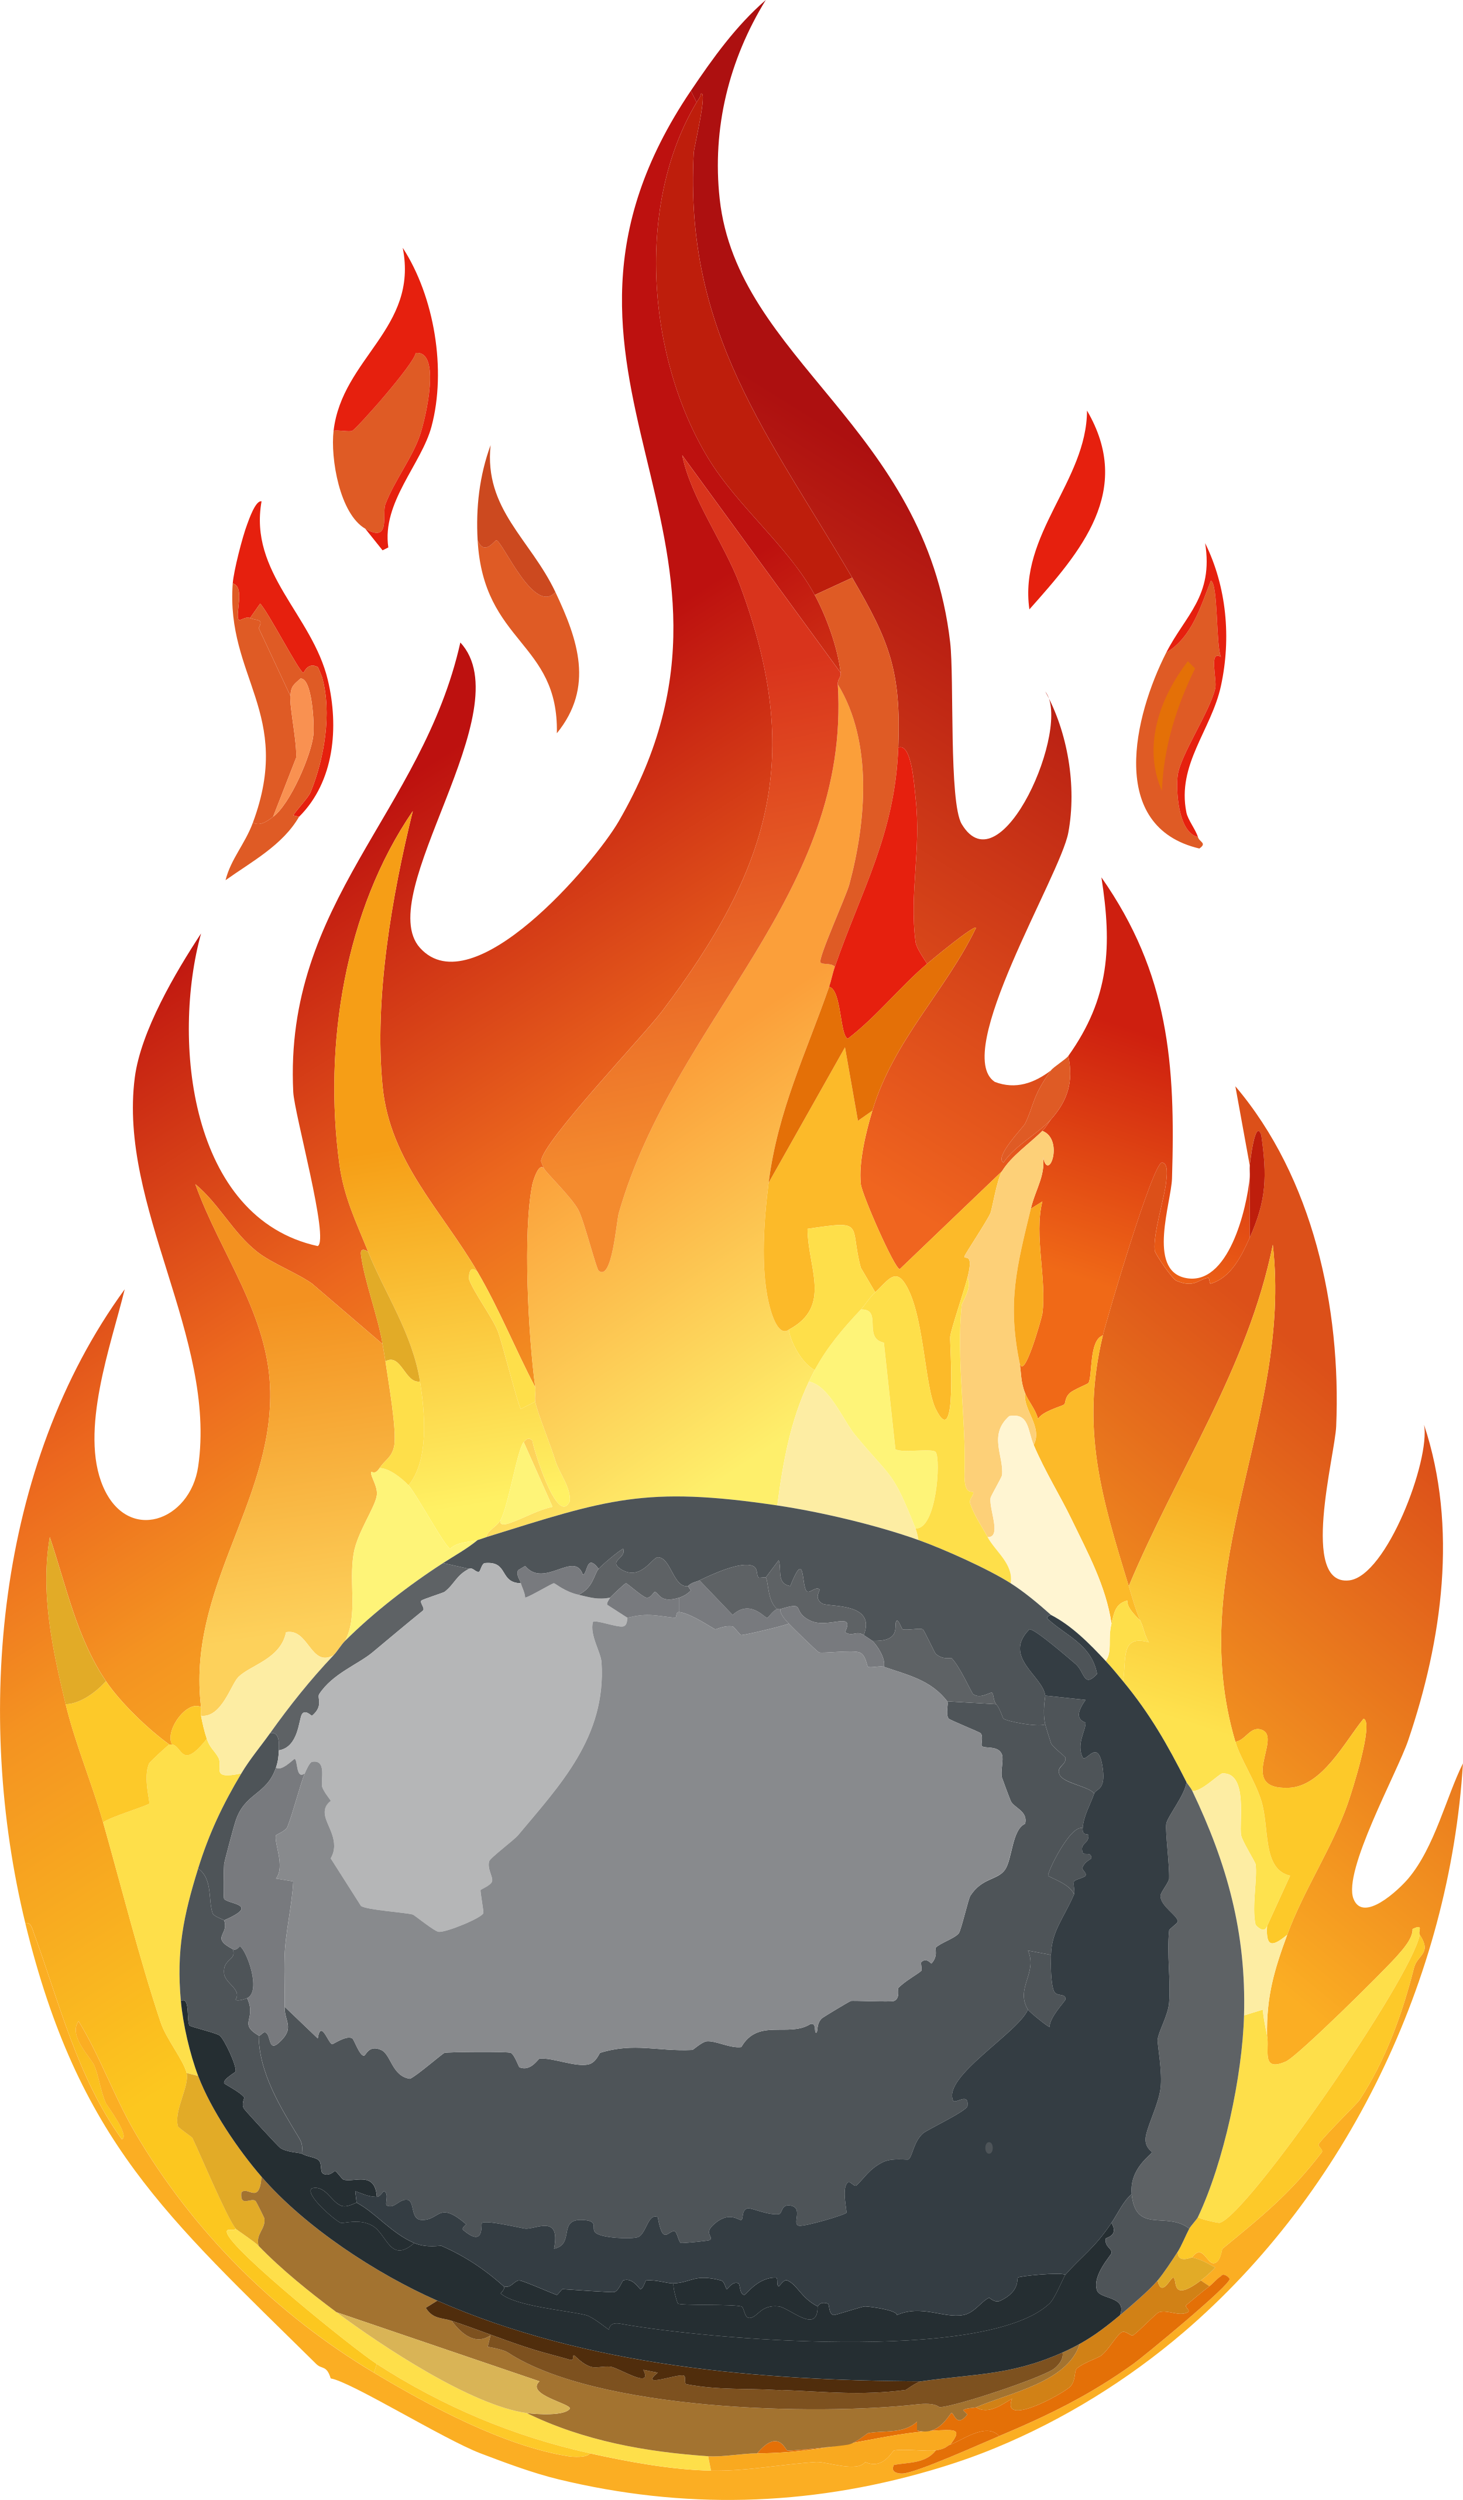 <?xml version="1.0" encoding="UTF-8"?>
<svg id="Layer_1" data-name="Layer 1" xmlns="http://www.w3.org/2000/svg" xmlns:xlink="http://www.w3.org/1999/xlink" viewBox="0 0 802.33 1371">
  <defs>
    <style>
      .cls-1 {
        fill: url(#linear-gradient-8);
      }

      .cls-2 {
        fill: url(#linear-gradient-7);
      }

      .cls-3 {
        fill: url(#linear-gradient-5);
      }

      .cls-4 {
        fill: url(#linear-gradient-6);
      }

      .cls-5 {
        fill: url(#linear-gradient-9);
      }

      .cls-6 {
        fill: url(#linear-gradient-4);
      }

      .cls-7 {
        fill: url(#linear-gradient-3);
      }

      .cls-8 {
        fill: url(#linear-gradient-2);
      }

      .cls-9 {
        fill: #d18116;
      }

      .cls-10 {
        fill: #df5b25;
      }

      .cls-11 {
        fill: #d9b456;
      }

      .cls-12 {
        fill: url(#linear-gradient);
      }

      .cls-13 {
        fill: #b5b6b7;
      }

      .cls-14 {
        fill: #5e6265;
      }

      .cls-15 {
        fill: #e6200e;
      }

      .cls-16 {
        fill: #cc491f;
      }

      .cls-17 {
        fill: #be1e0c;
      }

      .cls-18 {
        fill: #f99151;
      }

      .cls-19 {
        fill: #fdd078;
      }

      .cls-20 {
        fill: #7d511f;
      }

      .cls-21 {
        fill: #fcba29;
      }

      .cls-22 {
        fill: #fedf4a;
      }

      .cls-23 {
        fill: #fef478;
      }

      .cls-24 {
        fill: #787a7e;
      }

      .cls-25 {
        fill: #e47007;
      }

      .cls-26 {
        fill: #4e5458;
      }

      .cls-27 {
        fill: #888a8d;
      }

      .cls-28 {
        fill: #343d43;
      }

      .cls-29 {
        fill: #fdc929;
      }

      .cls-30 {
        fill: #f9a91f;
      }

      .cls-31 {
        fill: #252e32;
      }

      .cls-32 {
        fill: #fdeda3;
      }

      .cls-33 {
        fill: #fff5d2;
      }

      .cls-34 {
        fill: #502d0c;
      }

      .cls-35 {
        fill: #a37330;
      }

      .cls-36 {
        fill: #e2ab27;
      }
    </style>
    <linearGradient id="linear-gradient" x1="138.74" y1="480.58" x2="427.04" y2="930.15" gradientUnits="userSpaceOnUse">
      <stop offset="0" stop-color="#bd110f"/>
      <stop offset=".4" stop-color="#ec681e"/>
      <stop offset=".61" stop-color="#f49321"/>
      <stop offset="1" stop-color="#fcc71f"/>
    </linearGradient>
    <linearGradient id="linear-gradient-2" x1="697.82" y1="726.15" x2="520.22" y2="942.2" gradientUnits="userSpaceOnUse">
      <stop offset="0" stop-color="#dc5019"/>
      <stop offset="1" stop-color="#fbae23"/>
    </linearGradient>
    <linearGradient id="linear-gradient-3" x1="515.69" y1="271.17" x2="334.24" y2="560.24" gradientUnits="userSpaceOnUse">
      <stop offset="0" stop-color="#ad1010"/>
      <stop offset="1" stop-color="#f0651f"/>
    </linearGradient>
    <linearGradient id="linear-gradient-4" x1="647.07" y1="572.77" x2="603.34" y2="704.77" gradientUnits="userSpaceOnUse">
      <stop offset="0" stop-color="#ce1f0f"/>
      <stop offset="1" stop-color="#f06917"/>
    </linearGradient>
    <linearGradient id="linear-gradient-5" x1="354.13" y1="595.9" x2="467.37" y2="763.47" gradientUnits="userSpaceOnUse">
      <stop offset="0" stop-color="#fb9f3a"/>
      <stop offset="1" stop-color="#feef6b"/>
    </linearGradient>
    <linearGradient id="linear-gradient-6" x1="142.21" y1="716.53" x2="168.34" y2="894.76" gradientUnits="userSpaceOnUse">
      <stop offset="0" stop-color="#f39120"/>
      <stop offset="1" stop-color="#fdd15b"/>
    </linearGradient>
    <linearGradient id="linear-gradient-7" x1="232.73" y1="627" x2="264.71" y2="825.11" gradientUnits="userSpaceOnUse">
      <stop offset="0" stop-color="#f69e16"/>
      <stop offset="1" stop-color="#fff164"/>
    </linearGradient>
    <linearGradient id="linear-gradient-8" x1="353.57" y1="377.6" x2="404.24" y2="628.51" gradientUnits="userSpaceOnUse">
      <stop offset="0" stop-color="#d9341c"/>
      <stop offset="1" stop-color="#f48b2e"/>
    </linearGradient>
    <linearGradient id="linear-gradient-9" x1="700.93" y1="830.06" x2="663.33" y2="949.09" gradientUnits="userSpaceOnUse">
      <stop offset="0" stop-color="#f7ae23"/>
      <stop offset="1" stop-color="#fee24e"/>
    </linearGradient>
  </defs>
  <g id="Generative_Object" data-name="Generative Object">
    <path class="cls-12" d="M382.03,56.09c-33.81,56.65-26.96,140.32,6.32,195.14,16.13,26.58,44.34,48.86,58.46,75.05,6.35,11.78,12.57,28.68,14.22,42.66l-86.9-119.3c4.76,23.53,23.02,48.22,31.6,71.1,35.62,95,16.13,156.04-42.66,233.85-10.31,13.64-65.42,71.37-66.36,82.16-.02.21,1.32,3.37,1.58,3.95-3.11-3.47-6.21,8.16-6.32,8.69-5.39,26.22-2.17,83.91,1.58,111.4-11.03-21.03-19.58-42.6-31.6-63.2-19.71-33.78-48.09-60.48-52.14-101.92-4.7-48.05,5.13-104.46,16.59-150.9-37.29,54.37-49.1,128.46-40.29,193.56,2.46,18.2,9.08,31.52,15.8,48.19-1.96-1.43-4.41-2.1-3.95,1.58,1.74,13.97,9.33,33.84,11.85,48.98l-38.71-33.18c-8.64-6.07-22.08-11.11-30.02-17.38-13.51-10.67-20.94-26.39-33.97-37.13,13.6,38.07,40.41,71.7,41.08,113.77.98,61.28-45.8,108.33-37.92,173.02-8.04-4.19-20.35,13.72-15.8,20.54-.46-.05-1.13-.08-1.58,0-11.34-8.15-26.67-22.77-34.76-34.76-16.09-23.84-21.78-52.27-30.81-79-5.34,30.72,1.58,61.99,8.69,91.64,5.16,21.53,14.47,43.4,20.54,64.78,10.2,35.96,19.83,74.59,31.6,109.82,2.98,8.9,12.38,20.39,14.22,27.65,1.73,6.84-7.21,20.92-4.74,29.23.24.82,7.68,5.86,7.9,6.32,4.72,9.9,18.3,42.5,23.7,49.77-1.21,1.92-5.56-.9-4.74,2.37,2.4,9.57,69.83,63.94,82.16,71.89l-1.58,4.74c-53.64-32.05-99.39-77.51-131.15-131.94-11.44-19.61-18.95-41.43-30.81-60.83-5.88,8.07,6.65,19.68,8.69,24.49,2.32,5.48,3.44,14.19,6.32,20.54.48,1.06,13.37,18.06,8.69,19.75-24.42-34.04-34.09-74.38-48.19-112.98-.83-2.29-1.69-6.36-4.74-5.53-27.77-114.13-15.91-251,54.51-347.62-7.42,30.45-24.99,77.76-11.85,108.24,13.52,31.36,47.77,18.96,52.14-11.06,10.31-70.75-43.9-142.71-34.76-213.31,3.29-25.4,22.28-57.6,36.34-79-16.06,58.14-6.44,156.08,63.99,171.44,6.46-3.51-12.83-72.4-13.43-84.53-5.19-104.3,70.75-153.18,91.64-246.49,34.17,36.99-48.56,138.16-22.12,167.49,28.87,32.03,95.54-46.2,109.03-69.52,91.26-157.8-65.34-245.14,39.5-400.55l3.16,6.32Z"/>
    <path class="cls-8" d="M649.06,1279.08c-30.43,26.04-65.63,47.85-102.71,63.2-12.03,4.98-23.81,9-36.34,12.64-67.46,19.59-135.17,21.4-203.83,4.74-13.86-3.36-29.27-9.12-42.66-14.22-20.17-7.69-71.31-39.47-82.16-41.08-2.23-7.43-4.81-4.85-7.9-7.9-81.98-80.95-130.44-121.96-159.59-241.75,3.05-.83,3.91,3.25,4.74,5.53,14.1,38.6,23.77,78.94,48.19,112.98,4.68-1.69-8.21-18.69-8.69-19.75-2.88-6.36-4-15.06-6.32-20.54-2.04-4.81-14.57-16.42-8.69-24.49,11.87,19.41,19.37,41.23,30.81,60.83,31.76,54.43,77.5,99.89,131.15,131.94,30.19,18.04,71.19,40.26,106.66,45.82,2.56.4,10.1.91,11.85-1.58,21,4.65,44.85,9.03,66.36,9.48,19.15.4,38.6-3.53,57.67-4.74,5.54-.35,22.4,5.97,26.86,0,9.94,4.49,14.87-6.15,15.8-6.32,5.55-1.02,19.05.68,22.91,0-5.64,7.22-14.69,6.45-22.91,7.9-2.09,3.9,1.75,4.84,4.74,4.74,7.29-.25,43.73-16.67,52.93-20.54,26.82-11.28,49.61-22.38,73.47-39.5,6.47-4.64,53.05-43.09,52.93-46.61-.03-.78-3.38-3.77-4.74-1.58-2.38,1.46-4.37,4.08-6.32,5.53l-4.74-3.16c2.81-2.11,5.5-4.51,7.9-7.11-4.7-2.59-7.27-4.24-12.64-5.53,5.6-7.95,8.02,3.48,11.85,3.16s4.38-7.61,4.74-7.9c21.82-17.95,36.99-30.01,54.51-52.93,1.09-1.43-2.67-3.31-1.58-4.74,4.29-5.67,21.17-22.26,22.12-23.7,14.57-22.22,23.67-47.56,30.02-72.68,1.85-7.34,10.06-7.76,3.16-18.17-1.2-1.81,2.58-6.27-3.95-3.16.22,5.18-5.51,11.43-8.69,15.01-7.45,8.37-54.27,54.8-60.83,57.67-13.83,6.06-8.77-6.69-10.27-14.22-.38-21.67,3.93-35.89,11.06-55.3,9.01-24.53,24.48-47.27,33.18-71.89,2.2-6.24,14.56-44.72,8.69-46.61-10.22,12.44-22.65,37.23-41.08,37.92-28.32,1.06-3.93-26.84-14.22-31.6-6.64-3.07-9.27,5.71-15.01,6.32-28.54-96.41,31.4-176.64,20.54-272.56-13.64,67.53-52.79,124.64-79,187.24-14.95-48.87-26.49-86.41-14.22-137.47,2.31-9.61,27.37-94.56,32.39-94.81,3.75.07,2.6,8.04,2.37,10.27-.97,9.6-7.25,28.27-6.32,37.92.19,2,9.77,15.72,11.85,16.59,9.93,4.18,11.88-.67,17.38-1.58,1.03-.17.59,3.45,1.58,3.16,11.19-3.32,16.93-15.44,21.33-25.28,9.18-20.53,9.52-33.54,6.32-56.09-3.35-9.91-6.2,15.02-6.32,16.59l-7.9-43.45c42.54,50.11,58.05,121.33,55.3,186.45-.68,16-20.14,87.63,7.11,84.53,20.51-2.33,44.59-66.01,41.08-85.32,18.67,56.21,9.96,118.05-8.69,173.02-6,17.69-35.95,71.64-30.02,86.9,5.28,13.58,24.83-4.92,30.02-11.06,14.51-17.15,20.92-45.01,30.02-63.2-7.24,117.81-63.47,235.22-153.27,312.07Z"/>
    <path class="cls-7" d="M576.38,587c-10.46,14.49-9.12,18.77-14.22,29.23-.91,1.86-17.13,18.5-11.85,21.33,6.37-9.53,18.84-15.63,26.07-23.7-1.35,1.97-3.1,4.68-4.74,6.32-6.95,6.98-16.94,13.66-22.12,22.12l-56.09,53.72c-2.93-.29-20.73-41-21.33-46.61-1.3-12.04,2.93-29.01,6.32-40.29,11.63-38.74,40.35-65.87,56.88-100.34-1.01-1.76-24.36,17.62-26.86,19.75-1.85-2.89-5.91-8.71-6.32-11.85-3.55-27.03,3.2-50.5,0-79-.61-5.42-2.01-30.81-9.48-27.65,1.6-42.13-4.82-58.25-25.28-93.23-45.56-77.88-92.25-134.27-86.9-233.06.16-2.87,7.73-34.29,3.95-32.39-.48,2.32-1.46,3.22-2.37,4.74l-3.16-6.32c12.07-17.9,24.62-35.48,41.08-49.77-20.13,32.71-29.53,70.26-25.28,109.03,9.68,88.41,112.82,124.95,126.41,243.33,2.26,19.68-.74,87.7,6.32,99.55,21.47,35.99,60.74-53.91,45.82-72.68,12.29,22.07,17.39,51.93,12.64,77.42-4.4,23.62-64.17,120.94-40.29,136.68,11.49,4.36,21.62.63,30.81-6.32Z"/>
    <path class="cls-6" d="M685.4,645.47v33.18c-4.4,9.84-10.14,21.96-21.33,25.28-.99.29-.55-3.33-1.58-3.16-5.5.91-7.45,5.76-17.38,1.58-2.08-.87-11.66-14.59-11.85-16.59-.93-9.65,5.35-28.32,6.32-37.92.23-2.23,1.38-10.2-2.37-10.27-5.02.25-30.08,85.19-32.39,94.81-7.67,2.47-5.57,22.03-7.9,26.07-.29.51-8.38,3.71-10.27,5.53-2.94,2.83-2.07,5.55-3.16,6.32-1.24.88-12.18,3.78-14.22,7.9-1.27-5.26-5.36-9.76-7.11-14.22-2.62-6.68-1.97-11.43-3.16-17.38,2.04,13.15,12.41-24.32,12.64-26.07,2.53-18.86-4.67-43.12,0-61.62l-6.32,3.95c2.81-11.61,8.81-18.96,6.32-30.81,2.42,19.55,12.71-7.08,0-11.85,1.64-1.64,3.39-4.35,4.74-6.32,9.14-10.2,12.51-20.86,9.48-34.76,22.74-31.91,24.06-60.19,18.17-97.97,36.99,52.82,40.68,102.3,38.71,165.12-.42,13.26-13.58,49.95,7.11,54.51,23.83,5.26,33.98-38.17,35.55-55.3Z"/>
    <path class="cls-10" d="M200.32,289.95c-14.06-8.16-19.15-38.63-17.38-53.72,2.52-.55,8.67.79,10.27,0,2.49-1.24,33.9-36.56,34.76-42.66,14.21-1.55,5.52,35.69,2.37,45.03-4.15,12.3-14.21,25.3-18.96,37.92-2.03,5.4,3.13,21.67-11.06,13.43Z"/>
    <path class="cls-15" d="M200.32,289.95c14.19,8.24,9.03-8.04,11.06-13.43,4.75-12.62,14.82-25.62,18.96-37.92,3.15-9.35,11.84-46.58-2.37-45.03-.87,6.11-32.27,41.43-34.76,42.66-1.6.79-7.75-.55-10.27,0,4.69-39.92,46.65-56.26,37.92-100.34,17.36,26.73,24.06,66.99,15.8,97.97-5.52,20.71-27.37,41.64-23.7,66.36l-3.16,1.58-9.48-11.85Z"/>
    <path class="cls-10" d="M304.6,324.71c12.34,26.14,21.39,52.06.79,77.42,1.03-50.35-40.24-49.15-43.45-105.87,3.73,9.06,9.44-.16,10.27,0,3.58.71,20.73,41.39,32.39,28.44Z"/>
    <path class="cls-15" d="M163.98,447.95l-3.16-.79c2.01-3.22,8.32-9.8,9.48-12.64,7.54-18.37,11.88-43.56,6.32-63.2-.08-.29-2.1-5.39-2.37-5.53-5.65-2.9-7.48,3.21-7.9,3.16-2.22-.28-19.48-33.82-23.7-37.92l-5.53,7.9c-2.63-1.1-5.62,2.04-6.32.79-1.85-3.29,3.73-17.92-3.16-19.75.51-6.92,5.31-25.57,7.9-32.39.86-2.27,4.61-13.44,7.9-12.64-7.03,39.25,27.78,62.21,36.34,97.97,6.15,25.7,3.67,55.71-15.8,75.05Z"/>
    <path class="cls-15" d="M596.13,225.16c25.73,44-3.44,77.37-31.6,109.03-5.89-41.28,31.49-70.37,31.6-109.03Z"/>
    <path class="cls-10" d="M137.11,338.93c3.97,1.66,7.57.18,4.74,5.53l17.38,37.13c-.49,6.31,3.75,25.82,3.16,33.97l-12.64,32.39c-3.02,2.21-7.01,5.41-11.06,3.16,22.21-59.85-14.83-79.66-11.06-131.15,6.89,1.83,1.31,16.46,3.16,19.75.7,1.25,3.7-1.89,6.32-.79Z"/>
    <path class="cls-10" d="M163.98,447.95c-9,15.59-26.08,24.63-40.29,34.76,2.93-11.67,10.6-19.71,15.01-31.6,4.05,2.25,8.04-.95,11.06-3.16,9.34-6.84,21.05-34.02,22.12-45.03.56-5.76-.66-31.29-7.11-30.81-3.78,3.51-5.1,3.92-5.53,9.48l-17.38-37.13c2.83-5.35-.77-3.87-4.74-5.53l5.53-7.9c4.22,4.11,21.48,37.64,23.7,37.92.42.05,2.25-6.06,7.9-3.16.27.14,2.29,5.24,2.37,5.53,5.56,19.65,1.22,44.84-6.32,63.2-1.16,2.84-7.47,9.42-9.48,12.64l3.16.79Z"/>
    <path class="cls-16" d="M304.6,324.71c-11.66,12.95-28.81-27.73-32.39-28.44-.83-.16-6.54,9.06-10.27,0-1.01-17.81.95-35.34,7.11-52.14-3.66,35.15,21.83,51.53,35.55,80.58Z"/>
    <path class="cls-10" d="M576.38,613.86c-7.23,8.07-19.7,14.18-26.07,23.7-5.28-2.84,10.94-19.47,11.85-21.33,5.1-10.46,3.76-14.74,14.22-29.23,1.33-1.85,8.17-6.07,9.48-7.9,3.03,13.9-.34,24.56-9.48,34.76Z"/>
    <path class="cls-17" d="M685.4,678.65v-33.18c.1-2.08-.15-4.25,0-6.32.12-1.57,2.97-26.5,6.32-16.59,3.19,22.55,2.86,35.57-6.32,56.09Z"/>
    <path class="cls-3" d="M457.87,530.12c-1.31,3.79-2.06,7.88-3.16,11.06-12.66,36.45-28.15,67.8-33.18,107.45-2.52,19.84-4.49,46.04,0,65.57,1.06,4.59,4.84,19.35,11.06,15.01,1.16,7.83,7.79,18.89,14.22,22.12-1.01,1.87-2.23,4.37-3.16,6.32-10.26,21.58-14.22,44.16-17.38,67.94-72.75-10.83-93.19-3.31-159.59,17.38.81-4.04,5.76-5.49,7.9-9.48-1.19,4.08,4.23,2.04,5.53,1.58,7.49-2.63,14.91-7.04,22.91-8.69l-15.8-35.55c1.63-1.76,2.71-2.68,4.74-.79.3,3.61,13.83,47.98,20.54,33.18.66-7.57-5.96-15.59-7.9-22.12-2.32-7.8-9.98-26.51-11.06-32.39-.43-2.36.34-5.41,0-7.9-3.75-27.48-6.97-85.17-1.58-111.4.11-.53,3.21-12.16,6.32-8.69,1.08,2.39,15.3,15.88,18.96,22.91,3.16,6.07,9.73,32.05,11.06,33.18,7.37,6.28,9.71-26.92,11.06-31.6,30.69-106.79,127.26-174.22,120.09-289.95,19.34,31.55,15.61,75.27,6.32,109.82-1.68,6.23-17.2,40.51-15.8,42.66.97,1.49,5.71.11,7.9,2.37Z"/>
    <path class="cls-4" d="M209.8,737.11c.49,2.94,1.18,6.67,1.58,9.48,1.43,10.12,6.5,38.43,4.74,46.61-1.34,6.24-4.84,7.22-7.9,11.85s-4.6,1.2-4.74,2.37c-.29,2.39,3.83,7.8,3.16,12.64-.93,6.68-10.59,20.09-12.64,31.6-2.91,16.33,2.53,34.26-4.74,48.19-2.21,2.21-4.16,5.62-6.32,7.9-12.65,6.98-13.6-14.98-26.07-12.64-2.98,14.68-19.2,17.83-26.07,24.49-4.11,3.98-9.21,22.61-20.54,21.33-.27-1.49.19-3.22,0-4.74-7.88-64.69,38.9-111.74,37.92-173.02-.67-42.06-27.48-75.7-41.08-113.77,13.04,10.75,20.47,26.46,33.97,37.13,7.94,6.27,21.38,11.31,30.02,17.38l38.71,33.18Z"/>
    <path class="cls-2" d="M261.94,697.61c-5.04-5.05-4.85,3.66-4.74,3.95,2.66,7.31,12.85,20.97,15.8,28.44,2.32,5.87,11.13,41.03,12.64,42.66l7.9-3.95c1.08,5.88,8.75,24.59,11.06,32.39,1.94,6.53,8.56,14.55,7.9,22.12-6.71,14.8-20.24-29.57-20.54-33.18-2.03-1.89-3.11-.97-4.74.79-3.47,3.74-8.32,34.6-12.64,42.66-2.14,3.99-7.09,5.44-7.9,9.48-1.65.51-2.88,1.08-4.74,1.58-4.97,1.34-10.79.83-15.01,4.74-2.73-.54-18.66-30.18-22.91-34.76,11.46-13.79,8.99-40.02,6.32-56.88-4.19-26.4-19.18-48.14-28.44-71.1-6.72-16.67-13.34-30-15.8-48.19-8.81-65.1,3-139.19,40.29-193.56-11.46,46.44-21.29,102.85-16.59,150.9,4.05,41.44,32.44,68.13,52.14,101.92Z"/>
    <path class="cls-1" d="M461.03,368.95c.33,2.79-1.76,3.36-1.58,6.32,7.17,115.72-89.39,183.15-120.09,289.95-1.35,4.68-3.69,37.88-11.06,31.6-1.33-1.13-7.9-27.12-11.06-33.18-3.66-7.03-17.88-20.52-18.96-22.91-.26-.59-1.6-3.74-1.58-3.95.94-10.79,56.06-68.52,66.36-82.16,58.79-77.82,78.28-138.86,42.66-233.85-8.58-22.88-26.84-47.57-31.6-71.1l86.9,119.3Z"/>
    <path class="cls-17" d="M467.35,316.81l-20.54,9.48c-14.12-26.2-42.33-48.48-58.46-75.05-33.28-54.83-40.13-138.49-6.32-195.14.91-1.52,1.89-2.42,2.37-4.74,3.78-1.9-3.79,29.52-3.95,32.39-5.35,98.79,41.34,155.19,86.9,233.06Z"/>
    <path class="cls-22" d="M113.41,953.58c1.79,5.29,4.24,6.42,6.32,10.27,2.86,5.29-4.93,12.5,12.64,8.69-10.32,17.27-17.75,33-23.7,52.14-8.05,25.9-12,45.14-9.48,72.68,1.18,12.9,4.92,29.01,9.48,41.08l-6.32-1.58c-1.84-7.26-11.24-18.75-14.22-27.65-11.78-35.23-21.4-73.86-31.6-109.82,3.37-2.77,24.45-9.19,25.28-10.27.68-.88-3.52-14.4,0-22.12.31-.69,10.32-10.13,11.06-10.27.45-.08,1.12-.05,1.58,0,5.46.63,4.96,14.68,18.96-3.16Z"/>
    <path class="cls-10" d="M467.35,316.81c20.46,34.97,26.88,51.09,25.28,93.23-1.8,47.38-20.17,77.94-34.76,120.09-2.19-2.26-6.93-.88-7.9-2.37-1.4-2.16,14.12-36.43,15.8-42.66,9.29-34.54,13.02-78.26-6.32-109.82-.18-2.96,1.91-3.53,1.58-6.32-1.65-13.98-7.87-30.89-14.22-42.66l20.54-9.48Z"/>
    <path class="cls-22" d="M129.21,1222.2c.47.63,10.24,6.99,12.64,9.48,12.49,12.95,28.21,25.59,42.66,36.34,25.07,18.65,74.04,51.13,104.29,55.3,31.49,15.39,65.57,21.34,99.55,23.7l1.58,7.9c-21.51-.45-45.37-4.83-66.36-9.48-42.08-9.31-80.85-25.72-116.93-48.98-12.33-7.95-79.76-62.32-82.16-71.89-.82-3.27,3.53-.45,4.74-2.37Z"/>
    <path class="cls-29" d="M92.87,956.74c-.74.14-10.75,9.58-11.06,10.27-3.52,7.72.68,21.25,0,22.12-.83,1.08-21.91,7.5-25.28,10.27-6.07-21.39-15.38-43.26-20.54-64.78,8.27-.24,16.89-6.85,22.12-12.64,8.09,11.99,23.42,26.61,34.76,34.76Z"/>
    <path class="cls-36" d="M108.67,1138.45c6.98,18.46,21.85,40.37,34.76,55.3-1.2,16.01-7.85,4.55-11.06,8.69-.8,8.63,5.66,2.18,7.9,4.74.35.4,4.67,8.95,4.74,9.48.75,5.93-5.03,8.43-3.16,15.01-2.4-2.49-12.17-8.85-12.64-9.48-5.4-7.27-18.98-39.88-23.7-49.77-.22-.46-7.66-5.5-7.9-6.32-2.47-8.32,6.47-22.39,4.74-29.23l6.32,1.58Z"/>
    <path class="cls-36" d="M58.11,921.98c-5.23,5.79-13.85,12.4-22.12,12.64-7.11-29.65-14.03-60.93-8.69-91.64,9.04,26.74,14.72,55.16,30.81,79Z"/>
    <path class="cls-36" d="M201.9,686.55c9.26,22.96,24.25,44.7,28.44,71.1-8.27,1.3-10.34-15.98-18.96-11.06-.4-2.81-1.09-6.54-1.58-9.48-2.52-15.14-10.12-35.01-11.85-48.98-.46-3.68,1.99-3.01,3.95-1.58Z"/>
    <path class="cls-29" d="M323.56,1345.44c-1.75,2.49-9.29,1.98-11.85,1.58-35.46-5.57-76.47-27.79-106.66-45.82l1.58-4.74c36.07,23.26,74.85,39.67,116.93,48.98Z"/>
    <path class="cls-22" d="M261.94,697.61c12.02,20.61,20.58,42.18,31.6,63.2.34,2.49-.43,5.54,0,7.9l-7.9,3.95c-1.51-1.64-10.33-36.8-12.64-42.66-2.95-7.47-13.14-21.13-15.8-28.44-.11-.29-.3-9.01,4.74-3.95Z"/>
    <path class="cls-29" d="M110.25,936.2c.19,1.52-.27,3.25,0,4.74.72,3.91,1.87,8.85,3.16,12.64-14,17.84-13.5,3.79-18.96,3.16-4.55-6.82,7.77-24.73,15.8-20.54Z"/>
    <path class="cls-5" d="M677.5,955.16c2.83,9.55,10.65,21.01,14.22,32.39,4.64,14.77.36,37.58,15.8,41.08l-12.64,27.65c-1.59,4.73-6.25-.48-6.32-.79-2.2-9.6,1.15-25.71,0-33.18-.2-1.26-7.32-12.63-7.9-15.8-1.31-7.16,3.99-34.56-10.27-33.97-1.73.07-12.31,10.88-16.59,9.48-.87-1.82-2.7-3.82-3.16-4.74-10.46-20.65-19.91-37.3-34.76-55.3,2.06-11.38-1.84-25.93,14.22-21.33-2.44-3.57-2.78-8.03-4.74-11.85-2.68-6.1-4.38-12.6-6.32-18.96,26.21-62.6,65.36-119.71,79-187.24,10.86,95.93-49.08,176.16-20.54,272.56Z"/>
    <path class="cls-22" d="M778.63,1061.03c-4.84,24.74-95,154.45-109.82,158.01-.6.14-10.62-1.97-11.85-3.16,14.24-30.1,24.36-77.37,25.28-110.61l10.27-3.16c.46,4.9,1.42,9.43,2.37,14.22,1.5,7.53-3.56,20.28,10.27,14.22,6.56-2.87,53.39-49.31,60.83-57.67,3.19-3.58,8.91-9.83,8.69-15.01,6.53-3.11,2.75,1.35,3.95,3.16Z"/>
    <path class="cls-29" d="M705.95,1061.03c-7.71,6.3-11.82,7.67-11.06-4.74l12.64-27.65c-15.44-3.5-11.17-26.31-15.8-41.08-3.57-11.39-11.4-22.85-14.22-32.39,5.74-.61,8.37-9.39,15.01-6.32,10.29,4.77-14.1,32.66,14.22,31.6,18.43-.69,30.86-25.49,41.08-37.92,5.87,1.89-6.49,40.37-8.69,46.61-8.7,24.63-24.17,47.36-33.18,71.89Z"/>
    <path class="cls-29" d="M653.8,1238c-.51-.12-8.05,3.65-7.9-3.16,2.06-3.16,4.37-8.98,6.32-12.64.76-1.43,4.11-4.98,4.74-6.32,1.23,1.19,11.25,3.3,11.85,3.16,14.82-3.56,104.98-133.27,109.82-158.01,6.9,10.41-1.31,10.83-3.16,18.17-6.35,25.12-15.45,50.47-30.02,72.68-.95,1.44-17.83,18.03-22.12,23.7-1.09,1.44,2.67,3.31,1.58,4.74-17.53,22.92-32.69,34.99-54.51,52.93-.36.29-.81,7.58-4.74,7.9s-6.25-11.11-11.85-3.16Z"/>
    <path class="cls-21" d="M604.82,732.37c-12.26,51.06-.73,88.6,14.22,137.47,1.94,6.36,3.64,12.86,6.32,18.96-.3-.58-7.64-6.68-7.11-11.06-6.59,1.74-7.2,6.5-8.69,12.64-3.04-20.72-13.12-39.02-22.12-57.67-5.86-12.14-14.32-25.68-20.54-40.29,5.1-9.89-6.11-19.52-4.74-28.44,1.75,4.46,5.84,8.96,7.11,14.22,2.04-4.12,12.98-7.02,14.22-7.9,1.09-.77.22-3.49,3.16-6.32,1.89-1.82,9.98-5.02,10.27-5.53,2.33-4.04.23-23.6,7.9-26.07Z"/>
    <path class="cls-25" d="M547.94,1335.96c-6.98-7.89-21.12,2.8-26.86,4.74,6.38-8.28,3.24-8.24-5.53-7.9-31.16,1.2-60.18,12.51-100.34,12.64,11.78-13.99,15.46-1.73,16.59-1.58,2.49.34,29.14-2.45,33.18-3.16s10.44-6.19,11.06-6.32c8.33-1.74,19.18.72,26.86-6.32v4.74c12.19,3.75,17.82-9.39,18.96-9.48,1.41-.11,2.59,8.45,8.69.79l-2.37-2.37c1.99-1.39,6.03-1.11,7.11-1.58,6.6,4.34,14.53-1.67,19.75-4.74-6.2,15.8,26.49-1.79,31.6-6.32,3.49-3.09,2.31-8.9,3.95-10.27,3.94-3.31,11.57-5.6,13.43-7.11,4.23-3.43,7.95-10.7,11.06-12.64,2.14-1.34,5.06,2.32,6.32,1.58,2.68-1.58,12.68-12.18,14.22-12.64,5.06-1.5,11.02,2.63,15.8,0,1.81-.99-2.17-2.83-.79-3.95,4.16-3.38,8.4-7.12,12.64-10.27,1.95-1.45,3.94-4.07,6.32-5.53,1.36-2.19,4.71.8,4.74,1.58.12,3.52-46.46,41.97-52.93,46.61-23.86,17.12-46.66,28.22-73.47,39.5Z"/>
    <path class="cls-32" d="M694.88,1056.29c-.76,12.41,3.35,11.04,11.06,4.74-7.13,19.42-11.45,33.63-11.06,55.3-.95-4.8-1.91-9.32-2.37-14.22l-10.27,3.16c1.26-45.35-9.26-83.09-28.44-123.25,4.28,1.4,14.86-9.41,16.59-9.48,14.26-.58,8.96,26.81,10.27,33.97.58,3.17,7.71,14.54,7.9,15.8,1.15,7.48-2.2,23.58,0,33.18.07.31,4.73,5.52,6.32.79Z"/>
    <path class="cls-9" d="M658.54,1250.64l4.74,3.16c-4.24,3.16-8.48,6.89-12.64,10.27-1.38,1.12,2.6,2.96.79,3.95-4.78,2.63-10.74-1.5-15.8,0-1.55.46-11.54,11.06-14.22,12.64-1.26.74-4.18-2.92-6.32-1.58-3.11,1.94-6.83,9.21-11.06,12.64-1.86,1.51-9.49,3.8-13.43,7.11-1.64,1.37-.46,7.18-3.95,10.27-5.11,4.53-37.81,22.12-31.6,6.32-5.22,3.07-13.15,9.08-19.75,4.74,18.55-8.03,50.2-13.73,56.88-34.76,7.94-4.37,15.2-9.99,22.12-15.8,5.72-4.81,16-13.56,20.54-18.96,2.28,10.02,7.3-2.14,8.69-1.58,2.31.94-1.83,14.19,15.01,1.58Z"/>
    <path class="cls-30" d="M521.08,1340.7c-2.18.74-1.7,2.07-7.9,3.16-3.86.68-17.36-1.02-22.91,0-.93.17-5.86,10.81-15.8,6.32-4.46,5.97-21.32-.35-26.86,0-19.08,1.21-38.52,5.14-57.67,4.74l-1.58-7.9c7.96.55,18.46-1.55,26.86-1.58,40.15-.13,69.18-11.44,100.34-12.64,8.77-.34,11.91-.38,5.53,7.9Z"/>
    <path class="cls-36" d="M653.8,1238c5.38,1.29,7.94,2.94,12.64,5.53-2.41,2.6-5.09,5-7.9,7.11-16.84,12.61-12.7-.64-15.01-1.58-1.39-.56-6.41,11.6-8.69,1.58,3.44-4.09,8.05-11.18,11.06-15.8-.15,6.81,7.39,3.04,7.9,3.16Z"/>
    <path class="cls-25" d="M547.94,1335.96c-9.2,3.87-45.64,20.29-52.93,20.54-3,.1-6.83-.84-4.74-4.74,8.22-1.45,17.27-.68,22.91-7.9,6.2-1.09,5.72-2.42,7.9-3.16,5.74-1.94,19.88-12.63,26.86-4.74Z"/>
    <path class="cls-21" d="M478.41,609.12c-3.39,11.28-7.62,28.26-6.32,40.29.61,5.61,18.41,46.32,21.33,46.61l56.09-53.72c-2.77,4.53-5.34,20.44-6.32,22.91-1.52,3.84-13.9,22.36-14.22,23.7-.59,2.49,5.47-3.15,1.58,11.85-1.98,7.62-9.05,28.29-9.48,32.39-.3,2.84,4.29,64.43-7.9,39.5-6.39-13.05-6.28-53.8-17.38-69.52-5.43-7.69-10,.47-15.8,5.53l-7.9-13.43c-6.44-23.92,3.13-26.2-29.23-21.33.1,21.44,13.68,42.51-10.27,55.3-6.22,4.34-10-10.42-11.06-15.01-4.49-19.53-2.52-45.73,0-65.57l41.87-74.26,7.11,40.29,7.9-5.53Z"/>
    <path class="cls-19" d="M565.32,662.85c-7.81,32.24-12.8,51.23-6.32,83.74,1.19,5.95.54,10.7,3.16,17.38-1.37,8.92,9.84,18.55,4.74,28.44-3.39-7.96-2.43-17.81-13.43-15.8-11.65,10.38-2.81,22.02-3.95,32.39-.14,1.24-6.18,11.38-6.32,12.64-.73,6.38,6.3,21.58-1.58,21.33-3.25-6.08-7.19-11.57-9.48-18.17-1.01-2.91,1.96-4.37,1.58-6.32-.25-1.28-5.23,2.46-4.74-11.06.96-26.55-4.59-62.64-1.58-91.64.18-1.69,6.12-10.12,3.16-15.01,3.89-15-2.17-9.36-1.58-11.85.32-1.34,12.7-19.86,14.22-23.7.98-2.48,3.55-18.38,6.32-22.91,5.19-8.46,15.17-15.14,22.12-22.12,12.71,4.77,2.42,31.4,0,11.85,2.49,11.86-3.51,19.2-6.32,30.81Z"/>
    <path class="cls-15" d="M508.43,528.54c-15.16,12.94-27.59,28.88-43.45,41.08-4.49-1.64-3.33-26.87-10.27-28.44,1.1-3.18,1.85-7.27,3.16-11.06,14.59-42.14,32.96-72.71,34.76-120.09,7.47-3.16,8.87,22.23,9.48,27.65,3.2,28.51-3.55,51.97,0,79,.41,3.14,4.47,8.96,6.32,11.85Z"/>
    <path class="cls-25" d="M478.41,609.12l-7.9,5.53-7.11-40.29-41.87,74.26c5.03-39.65,20.52-70.99,33.18-107.45,6.94,1.57,5.78,26.8,10.27,28.44,15.86-12.21,28.29-28.14,43.45-41.08,2.5-2.13,25.86-21.51,26.86-19.75-16.54,34.46-45.25,61.6-56.88,100.34Z"/>
    <path class="cls-30" d="M559,746.59c-6.48-32.52-1.49-51.5,6.32-83.74l6.32-3.95c-4.67,18.5,2.53,42.77,0,61.62-.23,1.75-10.6,39.22-12.64,26.07Z"/>
    <g>
      <path class="cls-10" d="M656.96,459.02c.88,2.94,5.14,3.22.79,6.32-50.56-11.91-35.81-72.75-18.17-107.45,14.32-8.55,19.03-25.93,24.49-39.5,4.1,2,2.68,35.45,5.53,41.87-6.94-4.08-1.98,12.47-3.16,17.38-3.08,12.85-19.01,36.38-20.54,47.4-1.07,7.72.05,31.48,11.06,33.97Z"/>
      <path class="cls-15" d="M656.96,459.02c-11.01-2.49-12.13-26.25-11.06-33.97,1.53-11.02,17.46-34.56,20.54-47.4,1.18-4.91-3.78-21.46,3.16-17.38-2.85-6.42-1.43-39.87-5.53-41.87-5.46,13.57-10.18,30.96-24.49,39.5,10.43-20.52,26-30.95,21.33-60.04,11.86,24.03,14.33,52.12,8.69,78.21-5.25,24.29-24.31,43.14-18.96,69.52.81,4.01,5.15,9.51,6.32,13.43Z"/>
      <path class="cls-25" d="M651.43,362.63l3.95,3.95c-10.32,21.14-17.28,43.36-18.17,67.15-10.68-24.33-1.4-50.77,14.22-71.1Z"/>
    </g>
    <path class="cls-18" d="M149.75,447.95l12.64-32.39c.59-8.15-3.65-27.66-3.16-33.97.43-5.56,1.75-5.97,5.53-9.48,6.45-.48,7.67,25.05,7.11,30.81-1.08,11.01-12.78,38.19-22.12,45.03Z"/>
    <path class="cls-32" d="M502.11,838.24c.61,1.53,1.27,4.55,1.58,6.32-22.73-8.13-53.48-15.4-77.42-18.96,3.16-23.78,7.12-46.36,17.38-67.94,11.1,2.17,18.89,21.52,25.28,29.23,20.74,25.04,20.2,18.87,33.18,51.35Z"/>
    <path class="cls-23" d="M502.11,838.24c-12.98-32.48-12.44-26.32-33.18-51.35-6.39-7.71-14.18-27.06-25.28-29.23.93-1.95,2.15-4.45,3.16-6.32,6.83-12.68,15.47-22.75,25.28-33.18,12.27-.56.76,15.75,12.64,18.17l6.32,58.46c3.83,2.3,20.43-.81,22.12,1.58,2.85,4.02.5,42.45-11.06,41.87Z"/>
    <path class="cls-22" d="M479.99,708.67c-2.78,2.43-5.32,6.73-7.9,9.48-9.81,10.43-18.45,20.51-25.28,33.18-6.44-3.24-13.06-14.29-14.22-22.12,23.95-12.79,10.37-33.86,10.27-55.3,32.36-4.87,22.79-2.59,29.23,21.33l7.9,13.43Z"/>
    <path class="cls-23" d="M274.58,833.5c4.32-8.06,9.17-38.92,12.64-42.66l15.8,35.55c-8,1.65-15.42,6.06-22.91,8.69-1.3.46-6.72,2.5-5.53-1.58Z"/>
    <path class="cls-23" d="M224.02,814.53c4.25,4.58,20.18,34.23,22.91,34.76,4.22-3.91,10.05-3.4,15.01-4.74-5.79,4.81-12.64,8.56-18.96,12.64-18.62,12.04-38.07,27.03-53.72,42.66,7.27-13.93,1.83-31.86,4.74-48.19,2.05-11.51,11.71-24.93,12.64-31.6.67-4.84-3.45-10.25-3.16-12.64.14-1.17,1.82,2.05,4.74-2.37,5.36.09,12.47,5.89,15.8,9.48Z"/>
    <path class="cls-32" d="M182.94,907.76c-12.76,13.47-23.99,27.55-34.76,42.66-5.27,7.39-11.11,14.27-15.8,22.12-17.57,3.81-9.78-3.4-12.64-8.69-2.08-3.85-4.53-4.98-6.32-10.27-1.29-3.79-2.44-8.73-3.16-12.64,11.33,1.28,16.43-17.35,20.54-21.33,6.87-6.66,23.1-9.81,26.07-24.49,12.47-2.34,13.42,19.62,26.07,12.64Z"/>
    <path class="cls-22" d="M230.34,757.65c2.67,16.86,5.14,43.09-6.32,56.88-3.33-3.59-10.44-9.39-15.8-9.48,3.06-4.63,6.56-5.61,7.9-11.85,1.76-8.19-3.31-36.5-4.74-46.61,8.62-4.92,10.69,12.36,18.96,11.06Z"/>
    <path class="cls-35" d="M239.82,1261.7l-6.32,3.95c3.92,6.28,8.7,5.31,14.22,7.11,5.39,7.3,13.14,13.63,21.33,7.9l-1.58,6.32c2.97.52,8.79,1.67,11.06,3.16,48.62,31.81,168.48,34.73,224.37,28.44,10.71-1.21,11.9,1.66,12.64,1.58,10.45-1.06,52.61-15.19,61.62-20.54,2.68-1.59,6.4-5.77,5.53-9.48,3.16-1.41,6.45-3.07,9.48-4.74-6.68,21.03-38.34,26.74-56.88,34.76-1.08.47-5.12.19-7.11,1.58l2.37,2.37c-6.1,7.66-7.28-.9-8.69-.79-1.14.09-6.77,13.23-18.96,9.48v-4.74c-7.68,7.04-18.53,4.58-26.86,6.32-.62.13-6.85,5.58-11.06,6.32s-30.69,3.5-33.18,3.16c-1.13-.15-4.81-12.41-16.59,1.58-8.4.03-18.91,2.13-26.86,1.58-33.98-2.36-68.06-8.31-99.55-23.7,5.57.77,20.93,1.73,23.7-2.37,1.07-2.71-24.7-7.73-16.59-15.01l-111.4-37.92c-14.45-10.75-30.18-23.4-42.66-36.34-1.87-6.58,3.91-9.08,3.16-15.01-.07-.53-4.39-9.08-4.74-9.48-2.24-2.56-8.7,3.89-7.9-4.74,3.21-4.14,9.86,7.32,11.06-8.69,23.88,27.62,63.05,53.28,96.39,67.94Z"/>
    <path class="cls-11" d="M288.8,1323.32c-30.24-4.18-79.22-36.65-104.29-55.3l111.4,37.92c-8.11,7.28,17.66,12.3,16.59,15.01-2.77,4.1-18.13,3.14-23.7,2.37Z"/>
    <path class="cls-22" d="M625.36,888.8c1.96,3.83,2.3,8.28,4.74,11.85-16.07-4.6-12.16,9.95-14.22,21.33-3.04-3.69-6.23-7.57-9.48-11.06,3.78-5.38.99-11.61,3.16-20.54,1.49-6.14,2.1-10.9,8.69-12.64-.53,4.38,6.81,10.48,7.11,11.06Z"/>
    <path class="cls-33" d="M566.9,792.41c6.22,14.62,14.68,28.15,20.54,40.29,9,18.65,19.08,36.95,22.12,57.67-2.17,8.93.62,15.16-3.16,20.54-8.72-9.37-18.5-19.33-30.02-25.28-6.69-5.98-14.61-12.6-22.12-17.38,1.7-10.52-8.43-17.4-12.64-25.28,7.88.25.85-14.95,1.58-21.33.14-1.26,6.18-11.4,6.32-12.64,1.15-10.37-7.7-22.02,3.95-32.39,11.01-2.01,10.04,7.84,13.43,15.8Z"/>
    <path class="cls-22" d="M530.56,700.77c2.96,4.89-2.99,13.32-3.16,15.01-3.01,29.01,2.54,65.09,1.58,91.64-.49,13.52,4.49,9.78,4.74,11.06.38,1.95-2.59,3.41-1.58,6.32,2.29,6.6,6.23,12.09,9.48,18.17,4.21,7.89,14.34,14.76,12.64,25.28-12.31-7.84-36.62-18.72-50.56-23.7-.31-1.77-.97-4.8-1.58-6.32,11.56.58,13.91-37.86,11.06-41.87-1.69-2.39-18.3.72-22.12-1.58l-6.32-58.46c-11.88-2.42-.38-18.73-12.64-18.17,2.58-2.75,5.12-7.05,7.9-9.48,5.8-5.06,10.37-13.22,15.8-5.53,11.1,15.72,11,56.47,17.38,69.52,12.2,24.93,7.6-36.66,7.9-39.5.43-4.11,7.5-24.77,9.48-32.39Z"/>
    <path class="cls-20" d="M505.27,1305.94c29.51-4.22,49.08-3.14,77.42-15.8.87,3.71-2.85,7.89-5.53,9.48-9.01,5.35-51.17,19.49-61.62,20.54-.74.08-1.93-2.79-12.64-1.58-55.89,6.29-175.75,3.37-224.37-28.44-2.27-1.49-8.09-2.64-11.06-3.16l1.58-6.32c-8.2,5.73-15.94-.6-21.33-7.9,13.23,4.32,30.52,11.32,45.03,15.8,6.4,1.97,13.23,3.61,19.75,5.53,2.83.83,1.07-2.74,2.37-2.37.55.15,4.62,5.06,9.48,6.32,2.94.76,8.08-.75,11.06,0,5.35,1.34,22.73,12.36,17.38,1.58l7.9,1.58c-10.67,8.82,10.65.45,14.22,1.58,1.57.5.03,4.44,1.58,4.74,17.02,3.32,33.24,2.2,48.98,3.16,2.85.17,2.81-.01,3.16,0,25.19,1.02,43.06,3.15,67.94,0,.49-.06,5.92-4.34,8.69-4.74Z"/>
    <path class="cls-34" d="M505.27,1305.94c-2.77.4-8.2,4.68-8.69,4.74-24.89,3.15-42.75,1.02-67.94,0-.35-.01-.31.17-3.16,0-15.75-.96-31.97.16-48.98-3.16-1.55-.3,0-4.24-1.58-4.74-3.57-1.13-24.89,7.24-14.22-1.58l-7.9-1.58c5.35,10.78-12.03-.24-17.38-1.58-2.98-.75-8.12.76-11.06,0-4.86-1.26-8.93-6.17-9.48-6.32-1.3-.37.46,3.2-2.37,2.37-6.52-1.92-13.35-3.56-19.75-5.53-14.51-4.48-31.8-11.48-45.03-15.8-5.52-1.81-10.3-.83-14.22-7.11l6.32-3.95c81.66,35.91,176.93,43.85,265.45,44.24Z"/>
    <g>
      <path class="cls-26" d="M426.27,825.6c23.94,3.56,54.69,10.84,77.42,18.96,13.94,4.98,38.25,15.86,50.56,23.7,7.51,4.78,15.43,11.4,22.12,17.38.11.09-3.26.8-1.58,2.37,9.56,8.93,23.97,13.91,26.86,30.02-7.53,8.03-6.7-1.18-11.85-5.53-3.39-2.86-22.66-19.64-25.28-18.96-15.02,15.22,7.42,25.55,8.69,36.34.1.86-1.66,8.55,0,15.8-4.05,1.62-20.69-1.58-22.91-3.16-.36-.26-1.93-5.63-3.95-7.9-1.68-1.89-1.37-5.97-2.37-6.32-1.13-.4-6.26,3.65-10.27.79-.95-.68-7.09-14.91-11.85-19.75-.4-.4-4.49,1.27-8.69-2.37-.57-.5-6.42-13.12-7.11-13.43-1.84-.84-8.22.63-11.06,0-.39-.09-2.22-5.31-3.16-4.74-2.35,1.43,3.65,11.64-13.43,11.06-.21-.2-3.9-2.61-4.74-3.16,7.29-18.33-19.66-15.11-22.91-17.38-5-3.49-.23-7.13-1.58-7.9-2.33-1.34-5.74,3.25-7.11.79-2.53-4.52-.66-22.7-8.69-2.37-7.7-1.53-4.53-8.75-6.32-14.22l-7.11,9.48c-.24-.36-3.49.44-3.95,0-1.38-1.33-.09-4.99-3.16-6.32-6.39-2.77-22.16,4.48-29.23,7.9-1.82.88-4.28,1.03-6.32,3.16-8.08,1.18-9.3-15.96-16.59-15.8-3.06.07-9.57,13.6-20.54,6.32-6.57-4.7,3.55-5.72,1.58-11.06-3.14,1.77-11.4,8.77-13.43,11.06-6.87-9.01-5.97,2.97-8.69,3.16-4.57-13.53-21.22,7.87-31.6-4.74l-3.95,2.37c-1.04,3.19,1.1,5.06,1.58,7.11-12.15-.24-6.46-12.29-19.75-11.06-1.69.16-2.47,4.52-3.16,4.74-1.87.61-3.38-2.69-5.53-1.58l-14.22-3.16c6.32-4.08,13.17-7.83,18.96-12.64,1.86-.5,3.09-1.07,4.74-1.58,66.4-20.7,86.83-28.22,159.59-17.38Z"/>
      <path class="cls-14" d="M257.2,860.36c-7.14,3.68-7.86,8.35-13.43,12.64-.53.41-11.74,3.99-12.64,4.74-1.21,1,2.23,4.36.79,5.53-9.34,7.59-18.43,15.2-27.65,22.91-7.87,6.57-21.98,11.7-29.23,22.91-1.3,2,2.6,6.43-3.95,11.85-.22.18-3.77-3.78-5.53-.79s-1.81,17.98-12.64,19.75c.15-4.04.45-10.26-4.74-9.48,10.77-15.11,22-29.2,34.76-42.66,2.16-2.28,4.11-5.7,6.32-7.9,15.65-15.63,35.1-30.62,53.72-42.66l14.22,3.16Z"/>
      <path class="cls-31" d="M165.56,1181.11c2.81,1.61,6.48,1.77,8.69,3.16,2.86,1.8.81,6.84,3.16,7.9,3.34,1.51,6.01-1.69,6.32-1.58,1.24.43,3.53,4.35,4.74,4.74,5.5,1.8,17.29-5.11,18.17,9.48-5.09-.2-7.21-1.56-11.85-3.16l.79,6.32c-.39-.2-5.25,3.07-8.69,1.58-5.54-2.39-8.3-11.23-15.8-9.48-4.52,2.98,12.63,17.76,15.8,18.96,1.34.51,10.2-2.58,17.38,1.58,8.05,4.66,9.72,21.06,22.91,9.48,6.82,2.92,14.32,1.28,15.01,1.58,11.76,5.16,23.08,12.29,33.97,22.12,1.4,1.27-1.74,3.81-1.58,3.95,7.93,7.06,36.48,9.34,46.61,11.85,4.2,1.04,11.91,7.76,12.64,7.9.4.08-.05-4.32,6.32-3.16,46.53,8.49,200.21,21.91,235.43-11.06,3.08-2.89,7.77-14.75,8.69-15.8,9.31-10.55,15.71-14.22,25.28-28.44,4.26,7.26-3.07,8.02-3.16,8.69-.63,4.73,3.51,5.03,3.16,7.9-.14,1.15-10.88,12.4-7.9,20.54,1.81,4.94,16.53,3,12.64,13.43-6.92,5.81-14.18,11.43-22.12,15.8-3.03,1.67-6.32,3.33-9.48,4.74-28.34,12.66-47.92,11.58-77.42,15.8-88.52-.4-183.8-8.34-265.45-44.24-33.34-14.66-72.5-40.32-96.39-67.94-12.91-14.93-27.78-36.84-34.76-55.3-4.56-12.07-8.3-28.18-9.48-41.08,5.26-2.81,2.94,10.66,4.74,13.43.48.73,14.97,4.17,16.59,5.53,2.59,2.17,9.38,16.63,8.69,19.75-.1.44-6.81,4.02-6.32,6.32.14.66,8.81,4.77,11.06,7.9.18.26-1.85,3.85,0,6.32,1.2,1.61,18.52,20.5,19.75,21.33,3.62,2.44,10.94,2.64,11.85,3.16Z"/>
      <path class="cls-26" d="M122.89,1053.13c3.02,7.89-7.77,9.21,4.74,15.8,2.47,6.28-5.62,4.99-4.74,13.43.56,5.38,9.84,8.64,6.32,14.22.71,1.23,5.46-.38,6.32-.79,5.5,11.89-5.2,13.67,6.32,20.54.19,20.73,12.31,39.87,22.12,56.09,2.03,3.35,1.81,4.96,1.58,8.69-.91-.52-8.23-.72-11.85-3.16-1.23-.83-18.55-19.72-19.75-21.33-1.85-2.47.18-6.06,0-6.32-2.25-3.13-10.92-7.24-11.06-7.9-.49-2.3,6.22-5.88,6.32-6.32.69-3.12-6.1-17.58-8.69-19.75-1.62-1.36-16.11-4.8-16.59-5.53-1.8-2.77.52-16.24-4.74-13.43-2.52-27.54,1.43-46.79,9.48-72.68,8.08,5.76,5.4,17.04,7.9,24.49.64,1.92,6.15,3.5,6.32,3.95Z"/>
      <path class="cls-26" d="M152.91,959.9c-.13,3.59-.44,6.1-1.58,9.48-5.08,15.11-17.03,13.61-22.12,29.23-1.33,4.1-6.17,22.4-6.32,23.7-.18,1.57-.46,18.13,0,18.96,1.72,3.07,20.61,2.9,0,11.85-.17-.45-5.68-2.03-6.32-3.95-2.5-7.45.18-18.73-7.9-24.49,5.95-19.14,13.38-34.88,23.7-52.14,4.69-7.85,10.53-14.73,15.8-22.12,5.19-.78,4.89,5.44,4.74,9.48Z"/>
      <path class="cls-14" d="M653.8,982.02c19.18,40.16,29.7,77.89,28.44,123.25-.92,33.24-11.04,80.5-25.28,110.61-.64,1.34-3.98,4.89-4.74,6.32-12.35-9.77-29.45,3.31-31.6-18.96-1.36-14.1,10.89-21.46,11.06-22.91.06-.5-4.69-2.87-3.16-9.48,1.64-7.11,6.67-16.79,7.9-25.28,1.25-8.69-1.79-24.82-1.58-26.86.51-4.87,5.8-13.35,6.32-20.54.92-12.73-1.33-26.12,0-39.5.08-.81,4.64-3.91,4.74-4.74.38-3.14-9.58-8.49-9.48-14.22.03-1.95,4.67-7.41,4.74-9.48.26-7.43-2.2-25.85-1.58-30.02.58-3.9,10.54-16.13,11.06-22.91.46.92,2.29,2.92,3.16,4.74Z"/>
      <path class="cls-26" d="M652.22,1222.2c-1.95,3.66-4.26,9.48-6.32,12.64-3.01,4.62-7.62,11.71-11.06,15.8-4.54,5.4-14.82,14.15-20.54,18.96,3.89-10.43-10.83-8.49-12.64-13.43-2.98-8.14,7.76-19.39,7.9-20.54.35-2.87-3.79-3.17-3.16-7.9.09-.67,7.42-1.43,3.16-8.69,3.55-5.28,6.24-11.53,11.06-15.8,2.15,22.27,19.25,9.19,31.6,18.96Z"/>
      <path class="cls-26" d="M546.36,934.62c2.02,2.27,3.59,7.65,3.95,7.9,2.22,1.58,18.87,4.78,22.91,3.16.23,1.02,2.62,8.64,3.16,10.27.62,1.88,7.81,7.35,7.9,7.9.72,4.38-5.42,4.71-3.16,9.48s16.09,6.33,18.96,10.27c-2.31,6.5-5.78,12.03-6.32,18.96-6.81-2.09-19.57,24.51-18.96,26.07.34.87,12.12,4.47,14.22,10.27-5.88,13.54-12.24,19.98-12.64,33.18l-12.64-2.37c5.49,12.28-7.15,20.58,0,32.39-5.49,12.76-46.77,36.66-41.08,49.77,1.07,2.47,8.83-5,7.9,3.16-.77,2.93-22.28,12.96-24.49,15.01-5.24,4.86-5.66,12.88-7.9,14.22-.61.37-9.13-1.07-14.22,1.58-7.54,3.93-9.54,8.24-14.22,12.64-1.26,1.18-3.33-2.66-4.74-1.58-3.71,2.84-.35,15.89-.79,16.59-.73,1.18-22.96,7.74-26.07,7.11-4.07-.82,2.8-9.91-4.74-11.06-5.21-.8-4.17,4.51-6.32,4.74-6.38.68-15.59-3.97-17.38-3.16-3.21,1.45-1.83,5.73-3.16,6.32-1.25.56-6.86-5.68-15.8,3.16-4.59,4.53,1,6.34-1.58,7.9-.68.41-15.06,1.85-15.8,1.58-1.01-.37-2.11-5.86-3.16-6.32-3.36-1.46-6.58,8.86-9.48-7.9-5.5-2.35-6.24,9.61-11.06,11.06-3.73,1.12-19.3.52-22.91-2.37-3.08-2.46,2.34-6.6-7.11-7.11-14.15-.77-4.01,13.32-15.8,15.8,3.88-19.29-10.16-10.48-15.8-11.06-2.3-.24-20.82-4.72-23.7-3.16-.78.42,1.74,14.13-10.27,3.95-1.25-1.06,1.71-3.04,1.58-3.16-15.44-13.36-14.36-1.9-24.49-2.37-6.4-.29-3.45-10.61-7.9-11.06s-6.82,5.11-11.06,3.16c-1.44-.66,1.53-6.37-1.58-7.9-.36-.18-2.25,3.23-3.95,3.16-.88-14.59-12.67-7.68-18.17-9.48-1.21-.39-3.5-4.31-4.74-4.74-.31-.11-2.98,3.09-6.32,1.58-2.35-1.06-.3-6.1-3.16-7.9-2.21-1.39-5.88-1.55-8.69-3.16.23-3.73.45-5.34-1.58-8.69-9.81-16.22-21.93-35.36-22.12-56.09.97.58,2.29-2.53,3.95-1.58,2.77,1.59,1.31,10.75,7.11,5.53,9.11-8.2,2.97-11.51,3.16-19.75l18.17,17.38c1.7-10.9,5.76,2.84,7.9,3.16.57.08,7.9-5.14,11.06-3.16.96.6,3.91,9.47,6.32,9.48,1.15,0,2.57-6.25,9.48-3.16,5.46,2.44,5.84,14.39,15.8,15.8,3.6-1.48,17.82-13.89,18.96-14.22,1.75-.5,34.72-.81,36.34,0,2.05,1.02,4.32,7.72,4.74,7.9,6.19,2.59,10.2-4.67,11.06-4.74,7.22-.61,19.72,4.83,26.86,3.16,4.15-.97,5.89-6.19,6.32-6.32,19.05-5.86,31.2-.65,50.56-1.58.46-.02,5.33-4.48,7.9-4.74,4.84-.49,13.05,3.99,18.96,3.16,9.2-16.06,26.02-5.09,37.92-12.64,3.59-.94,1.82,4.99,3.16,4.74,1.15-.22-.15-4.85,3.16-7.9.68-.62,14.92-9.22,15.8-9.48,1.14-.33,21.95.7,23.7,0,3.5-1.39,1.98-6.69,2.37-7.11,3.46-3.71,11.03-7.85,12.64-9.48.55-.56-.55-4.19,0-4.74,2.82-2.79,5.34,1,5.53.79,3.85-4.17,1.8-8.06,2.37-8.69,2.26-2.48,10.47-5.11,12.64-7.9,1.28-1.65,5.21-18.8,6.32-20.54,6.41-10,14.87-8.5,18.96-14.22s3.81-22.03,11.06-25.28c1.82-7.06-6.33-8.77-7.9-12.64-1.22-3-3.98-10.48-4.74-12.64-.98-2.76.99-9.98,0-12.64-1.98-5.3-9.29-3.1-11.06-4.74-.7-.65,1.06-5.56-.79-7.11-.78-.66-16.78-7.16-17.38-7.9-1.96-2.4.09-8.32-.79-9.48l26.86,1.58Z"/>
      <path class="cls-13" d="M285.64,868.26c.39,1.68,2.28,5.19,2.37,7.9,2.77-.62,14.93-8.02,15.8-7.9.8.11,5.78,4.58,13.43,6.32,6.63,1.51,10.47,2.86,17.38,1.58-.6,1.03-2.1,2.93-1.58,3.95l11.06,7.11c-.26.07.19,4.19-2.37,4.74-3.33.72-15.7-4.06-16.59-2.37-1.86,7.1,4.37,16.41,4.74,22.12,2.63,40.84-22.83,67.22-45.82,94.81-2.11,2.53-15.32,12.43-15.8,14.22-1.17,4.37,2.3,8.67,1.58,11.06s-6.2,4.36-6.32,4.74c-.22.7,1.81,12.05,1.58,12.64-1.04,2.71-20.29,10.62-24.49,10.27-2.35-.19-13.38-9.24-14.22-9.48-4.11-1.18-25.25-2.45-28.44-4.74l-16.59-26.07c5.33-9.27-2.19-17.63-3.16-23.7s3.24-7.48,3.16-7.9c-.09-.45-4.2-5.3-4.74-7.9-.74-3.53,2.67-14.96-5.53-13.43-1.29.24-3.32,4.83-3.95,6.32-4.93,3.67-3.76-7.32-5.53-7.9-.54-.18-7.19,7.13-10.27,4.74,1.14-3.38,1.45-5.89,1.58-9.48,10.83-1.78,10.85-16.7,12.64-19.75s5.32.97,5.53.79c6.55-5.42,2.65-9.85,3.95-11.85,7.25-11.21,21.36-16.34,29.23-22.91,9.22-7.71,18.32-15.32,27.65-22.91,1.44-1.17-2-4.53-.79-5.53.9-.75,12.11-4.33,12.64-4.74,5.57-4.29,6.29-8.96,13.43-12.64,2.15-1.11,3.66,2.19,5.53,1.58.69-.22,1.47-4.58,3.16-4.74,13.29-1.23,7.6,10.82,19.75,11.06Z"/>
      <path class="cls-14" d="M546.36,934.62l-26.86-1.58c-8.91-11.7-21.53-14.38-34.76-18.96,1.12-4.4-3.59-11.65-6.32-14.22,17.08.58,11.08-9.63,13.43-11.06.94-.57,2.77,4.65,3.16,4.74,2.84.63,9.22-.84,11.06,0,.69.32,6.54,12.93,7.11,13.43,4.2,3.64,8.29,1.97,8.69,2.37,4.76,4.84,10.9,19.07,11.85,19.75,4.01,2.86,9.14-1.19,10.27-.79,1,.35.69,4.43,2.37,6.32Z"/>
      <path class="cls-26" d="M600.08,983.6c-2.87-3.94-16.77-5.64-18.96-10.27s3.88-5.1,3.16-9.48c-.09-.55-7.28-6.02-7.9-7.9-.54-1.63-2.93-9.25-3.16-10.27-1.66-7.26.1-14.94,0-15.8l22.12,2.37c-8.22,11.35-.01,11.84,0,12.64.06,4.43-5.17,11.36-1.58,18.96,2.06,3.03,8.68-11.9,11.06,6.32,1.55,11.83-3.76,10.68-4.74,13.43Z"/>
      <path class="cls-14" d="M377.29,869.84l1.58,2.37c-1.5,1.73-4.21,3.29-6.32,3.95-10.89,3.4-11.01-2.72-13.43-3.16-.57-.1-2.26,3.71-4.74,3.16-2.18-.49-10.38-7.86-11.06-7.9-.59-.04-8.39,7.39-8.69,7.9-6.92,1.28-10.75-.07-17.38-1.58,8.29-3.93,8.46-11.29,11.06-14.22,2.03-2.29,10.29-9.29,13.43-11.06,1.97,5.34-8.15,6.36-1.58,11.06,10.98,7.28,17.48-6.25,20.54-6.32,7.29-.16,8.52,16.98,16.59,15.8Z"/>
      <path class="cls-14" d="M473.67,896.7c-4.15-2.69-5.88,1.11-10.27-1.58,5.76-11.98-9.1-1.66-18.96-6.32-11-5.19-1.4-10.99-16.59-6.32-.48.15-1.09-.13-1.58,0-5.5-4.41-4.72-15-6.32-17.38l7.11-9.48c1.79,5.48-1.37,12.69,6.32,14.22,8.03-20.33,6.16-2.15,8.69,2.37,1.37,2.46,4.78-2.13,7.11-.79,1.35.77-3.42,4.41,1.58,7.9,3.26,2.27,30.2-.95,22.91,17.38Z"/>
      <path class="cls-24" d="M383.61,866.68l18.17,18.96c9.71-8.83,17.44,1.71,18.96,1.58.78-.06,3.08-4.09,5.53-4.74.49-.13,1.1.15,1.58,0,.03,2.95,2.93,5.97,4.74,7.9-3.58,1.55-24.73,6.39-26.07,6.32-.76-.04-3.85-4.6-4.74-4.74-4.55-.73-9.01,1.69-9.48,1.58-1.07-.24-13.17-8.71-19.75-9.48v-7.9c2.11-.66,4.82-2.22,6.32-3.95l-1.58-2.37c2.04-2.13,4.5-2.28,6.32-3.16Z"/>
      <path class="cls-14" d="M419.95,865.1c1.6,2.38.82,12.97,6.32,17.38-2.45.65-4.75,4.68-5.53,4.74-1.52.13-9.25-10.41-18.96-1.58l-18.17-18.96c7.07-3.42,22.84-10.67,29.23-7.9,3.07,1.33,1.78,4.99,3.16,6.32.46.44,3.71-.36,3.95,0Z"/>
      <path class="cls-24" d="M473.67,896.7c.84.55,4.53,2.96,4.74,3.16,2.73,2.57,7.44,9.82,6.32,14.22-2-.69-7.27.75-8.69,0-.71-.37-1.07-6.59-4.74-7.9-3.9-1.4-20.24.69-22.12,0-1.08-.39-14.71-13.8-16.59-15.8s-4.71-4.95-4.74-7.9c15.19-4.67,5.59,1.13,16.59,6.32,9.87,4.66,24.72-5.66,18.96,6.32,4.39,2.69,6.12-1.11,10.27,1.58Z"/>
      <path class="cls-24" d="M328.3,860.36c-2.6,2.93-2.77,10.29-11.06,14.22-7.66-1.74-12.63-6.22-13.43-6.32-.88-.12-13.03,7.28-15.8,7.9-.09-2.71-1.98-6.22-2.37-7.9-.48-2.05-2.62-3.92-1.58-7.11l3.95-2.37c10.38,12.61,27.04-8.79,31.6,4.74,2.72-.19,1.82-12.17,8.69-3.16Z"/>
      <path class="cls-31" d="M584.28,1247.48c-.92,1.05-5.61,12.91-8.69,15.8-35.22,32.97-188.91,19.55-235.43,11.06-6.37-1.16-5.92,3.24-6.32,3.16-.73-.15-8.44-6.86-12.64-7.9-10.13-2.51-38.68-4.79-46.61-11.85-.16-.14,2.98-2.68,1.58-3.95,4.33,1.51,5.67-3.3,8.69-3.16,2.25.1,19.44,7.82,20.54,7.9.53.04,2.62-3.19,3.16-3.16,4.5.25,27.08,2,28.44,1.58,2.27-.69,4.37-6.19,4.74-6.32,5.31-1.92,8.87,4.83,9.48,4.74,1.75-.26,2.56-4.68,3.16-4.74,5.85-.55,11.37,1.74,15.01,1.58-.57,1.98,1.96,10.67,2.37,11.06,1.27,1.19,29.41.24,34.76,1.58,1.76.44,1.53,6.7,4.74,6.32,4.56-.53,5.85-7.39,15.8-6.32,5.83.63,21.53,15.84,21.33,0,.25.13.97-2.95,5.53-1.58,1.21.36.17,5.37,3.16,6.32.86.27,15.59-4.79,17.38-4.74,2.58.07,17.57,2.04,17.38,4.74,13.67-5.92,25.45,1.9,36.34,0,6.18-1.08,9.79-7.38,14.22-9.48.29-.14,3.07,3.14,6.32,1.58,10.86-5.22,8.82-12.08,9.48-12.64.99-.85,22.87-3.04,26.07-1.58Z"/>
      <path class="cls-31" d="M195.58,1207.98c10.23,5.34,19.04,16.74,31.6,22.12-13.19,11.58-14.87-4.82-22.91-9.48-7.18-4.16-16.04-1.07-17.38-1.58-3.17-1.2-20.32-15.98-15.8-18.96,7.5-1.75,10.26,7.09,15.8,9.48,3.44,1.49,8.3-1.78,8.69-1.58Z"/>
      <path class="cls-24" d="M167.14,972.54c-2.41,5.65-6.2,20.82-9.48,29.23-.94,2.42-6.2,4.36-6.32,4.74-1.26,3.94,5.26,17.11,0,23.7l9.48,1.58c-.67,13.32-4.32,27.96-4.74,41.08-.32,9.87.22,18.35,0,27.65-.19,8.25,5.95,11.56-3.16,19.75-5.8,5.22-4.34-3.94-7.11-5.53-1.66-.95-2.98,2.16-3.95,1.58-11.52-6.87-.82-8.65-6.32-20.54,8-3.82-.29-26.21-3.95-28.44-.18-.11-1.79,2.72-3.95,1.58-12.51-6.59-1.72-7.91-4.74-15.8,20.61-8.95,1.72-8.78,0-11.85-.46-.83-.18-17.39,0-18.96.15-1.31,4.99-19.6,6.32-23.7,5.09-15.63,17.04-14.12,22.12-29.23,3.08,2.39,9.73-4.92,10.27-4.74,1.77.58.6,11.57,5.53,7.9Z"/>
      <path class="cls-26" d="M135.53,1095.79c-.86.41-5.61,2.02-6.32.79,3.52-5.58-5.76-8.84-6.32-14.22-.88-8.44,7.21-7.15,4.74-13.43,2.16,1.14,3.77-1.69,3.95-1.58,3.66,2.23,11.95,24.62,3.95,28.44Z"/>
      <path class="cls-31" d="M448.39,1264.86c.19,15.84-15.5.63-21.33,0-9.95-1.07-11.24,5.79-15.8,6.32-3.21.38-2.98-5.88-4.74-6.32-5.35-1.34-33.49-.39-34.76-1.58-.41-.39-2.94-9.08-2.37-11.06,10.08-.44,11.26-5.45,26.07-1.58,2.01.52,2.39,4.52,3.16,4.74.34.1,3.27-4.71,6.32-3.16,1.16.59.43,5.77,3.16,6.32,1,.2,7.3-9.67,17.38-9.48,1.46.03.09,4.47,1.58,4.74.56.1,2.68-4.06,4.74-3.16,5.73,2.51,7.19,9.3,16.59,14.22Z"/>
      <path class="cls-26" d="M576.38,1072.09c-.16,5.28-.2,15.2,1.58,19.75,1.38,3.52,6.8.94,6.32,4.74-.11.9-8.61,9.57-8.69,15.01-.73.19-11.09-8.23-11.85-9.48-7.15-11.82,5.49-20.11,0-32.39l12.64,2.37Z"/>
      <path class="cls-26" d="M593.76,1002.56c-.36,4.6,3.07,2.69,3.16,3.95.33,4.85-4.98,4.01-3.16,9.48.6,1.8,4.86-.94,4.74,3.16,0,.34-3.52,1.67-4.74,4.74-.76,1.93,2.33,2.8,1.58,4.74-.39,1.02-5.94,2.15-6.32,3.16-.62,1.64.64,5.63,0,7.11-2.1-5.8-13.88-9.4-14.22-10.27-.61-1.57,12.16-28.16,18.96-26.07Z"/>
      <g>
        <path class="cls-28" d="M606.4,910.92c3.25,3.49,6.44,7.37,9.48,11.06,14.85,18.01,24.3,34.66,34.76,55.3-.52,6.78-10.48,19.02-11.06,22.91-.62,4.17,1.84,22.6,1.58,30.02-.07,2.07-4.71,7.53-4.74,9.48-.1,5.73,9.86,11.08,9.48,14.22-.1.83-4.66,3.93-4.74,4.74-1.33,13.38.92,26.77,0,39.5-.52,7.19-5.81,15.67-6.32,20.54-.21,2.04,2.83,18.17,1.58,26.86-1.23,8.49-6.26,18.17-7.9,25.28-1.53,6.61,3.22,8.98,3.16,9.48-.17,1.45-12.42,8.81-11.06,22.91-4.82,4.27-7.51,10.52-11.06,15.8-9.57,14.23-15.97,17.89-25.28,28.44-3.2-1.46-25.08.73-26.07,1.58-.66.56,1.38,7.42-9.48,12.64-3.25,1.56-6.03-1.72-6.32-1.58-4.43,2.1-8.05,8.4-14.22,9.48-10.89,1.9-22.67-5.92-36.34,0,.19-2.7-14.8-4.67-17.38-4.74-1.79-.05-16.52,5.01-17.38,4.74-2.99-.95-1.95-5.96-3.16-6.32-4.56-1.37-5.28,1.71-5.53,1.58-9.4-4.92-10.86-11.71-16.59-14.22-2.06-.9-4.18,3.26-4.74,3.16-1.49-.27-.12-4.71-1.58-4.74-10.08-.19-16.38,9.68-17.38,9.48-2.73-.55-2-5.73-3.16-6.32-3.05-1.55-5.98,3.26-6.32,3.16-.77-.22-1.15-4.22-3.16-4.74-14.81-3.87-15.99,1.14-26.07,1.58-3.64.16-9.16-2.13-15.01-1.58-.6.06-1.41,4.48-3.16,4.74-.61.09-4.17-6.66-9.48-4.74-.37.13-2.47,5.63-4.74,6.32-1.36.42-23.95-1.33-28.44-1.58-.54-.03-2.63,3.2-3.16,3.16-1.1-.08-18.29-7.8-20.54-7.9-3.02-.14-4.36,4.67-8.69,3.16-10.9-9.83-22.21-16.96-33.97-22.12-.69-.3-8.19,1.34-15.01-1.58-12.56-5.38-21.37-16.78-31.6-22.12l-.79-6.32c4.64,1.6,6.76,2.96,11.85,3.16,1.7.07,3.59-3.34,3.95-3.16,3.11,1.53.14,7.24,1.58,7.9,4.24,1.95,6.57-3.61,11.06-3.16s1.5,10.77,7.9,11.06c10.14.47,9.05-10.99,24.49,2.37.13.12-2.83,2.1-1.58,3.16,12.01,10.18,9.49-3.53,10.27-3.95,2.88-1.56,21.4,2.92,23.7,3.16,5.64.58,19.68-8.23,15.8,11.06,11.8-2.49,1.65-16.57,15.8-15.8,9.45.51,4.03,4.65,7.11,7.11,3.61,2.89,19.18,3.49,22.91,2.37,4.82-1.45,5.56-13.41,11.06-11.06,2.9,16.76,6.12,6.44,9.48,7.9,1.05.46,2.15,5.95,3.16,6.32.75.27,15.12-1.17,15.8-1.58,2.58-1.56-3.01-3.37,1.58-7.9,8.94-8.84,14.55-2.6,15.8-3.16,1.33-.59-.05-4.87,3.16-6.32,1.79-.81,11,3.84,17.38,3.16,2.15-.23,1.11-5.54,6.32-4.74,7.54,1.15.67,10.24,4.74,11.06,3.12.63,25.34-5.94,26.07-7.11.44-.71-2.92-13.75.79-16.59,1.41-1.08,3.48,2.76,4.74,1.58,4.69-4.4,6.68-8.71,14.22-12.64,5.09-2.65,13.61-1.21,14.22-1.58,2.24-1.34,2.66-9.36,7.9-14.22,2.21-2.05,23.73-12.08,24.49-15.01.93-8.16-6.83-.69-7.9-3.16-5.69-13.11,35.59-37.01,41.08-49.77.76,1.25,11.12,9.68,11.85,9.48.08-5.44,8.58-14.11,8.69-15.01.48-3.8-4.94-1.22-6.32-4.74-1.78-4.55-1.74-14.47-1.58-19.75.4-13.2,6.76-19.64,12.64-33.18.64-1.48-.62-5.47,0-7.11.38-1.01,5.93-2.14,6.32-3.16.75-1.94-2.34-2.81-1.58-4.74,1.22-3.07,4.73-4.41,4.74-4.74.12-4.1-4.14-1.36-4.74-3.16-1.82-5.47,3.49-4.63,3.16-9.48-.09-1.26-3.52.65-3.16-3.95.54-6.93,4.01-12.46,6.32-18.96.98-2.75,6.29-1.6,4.74-13.43-2.38-18.22-9-3.29-11.06-6.32-3.59-7.6,1.64-14.53,1.58-18.96-.01-.8-8.22-1.29,0-12.64l-22.12-2.37c-1.27-10.79-23.71-21.12-8.69-36.34,2.62-.68,21.89,16.1,25.28,18.96,5.15,4.35,4.32,13.56,11.85,5.53-2.9-16.11-17.3-21.1-26.86-30.02-1.68-1.57,1.69-2.28,1.58-2.37,11.52,5.95,21.3,15.91,30.02,25.28Z"/>
        <path class="cls-26" d="M542.41,1174.79c2.73,0,2.72,6.32,0,6.32s-2.72-6.32,0-6.32Z"/>
      </g>
      <path class="cls-27" d="M372.55,884.06c6.58.77,18.68,9.24,19.75,9.48.47.11,4.93-2.31,9.48-1.58.89.14,3.98,4.7,4.74,4.74,1.34.07,22.5-4.77,26.07-6.32,1.88,2,15.52,15.41,16.59,15.8,1.88.69,18.22-1.4,22.12,0,3.67,1.31,4.03,7.53,4.74,7.9,1.42.75,6.69-.69,8.69,0,13.23,4.58,25.85,7.26,34.76,18.96.88,1.16-1.17,7.08.79,9.48.6.74,16.6,7.24,17.38,7.9,1.85,1.55.09,6.46.79,7.11,1.77,1.64,9.08-.56,11.06,4.74.99,2.66-.98,9.88,0,12.64.76,2.16,3.52,9.65,4.74,12.64,1.57,3.87,9.72,5.58,7.9,12.64-7.25,3.26-7.13,19.79-11.06,25.28s-12.55,4.22-18.96,14.22c-1.11,1.74-5.04,18.89-6.32,20.54-2.17,2.79-10.38,5.42-12.64,7.9-.57.63,1.48,4.52-2.37,8.69-.19.21-2.71-3.58-5.53-.79-.55.55.55,4.18,0,4.74-1.61,1.63-9.18,5.77-12.64,9.48-.39.42,1.13,5.72-2.37,7.11-1.76.7-22.56-.33-23.7,0-.88.26-15.12,8.86-15.8,9.48-3.31,3.05-2.01,7.68-3.16,7.9-1.35.25.43-5.68-3.16-4.74-11.9,7.55-28.73-3.42-37.92,12.64-5.92.83-14.12-3.65-18.96-3.16-2.57.26-7.44,4.72-7.9,4.74-19.36.93-31.51-4.28-50.56,1.58-.43.13-2.17,5.35-6.32,6.32-7.14,1.67-19.64-3.77-26.86-3.16-.86.07-4.87,7.33-11.06,4.74-.42-.18-2.69-6.88-4.74-7.9-1.63-.81-34.6-.5-36.34,0-1.14.33-15.36,12.74-18.96,14.22-9.96-1.41-10.34-13.36-15.8-15.8-6.91-3.09-8.34,3.17-9.48,3.16-2.41-.01-5.37-8.88-6.32-9.48-3.17-1.98-10.49,3.24-11.06,3.16-2.15-.32-6.2-14.06-7.9-3.16l-18.17-17.38c.22-9.31-.32-17.79,0-27.65.42-13.12,4.07-27.76,4.74-41.08l-9.48-1.58c5.26-6.59-1.26-19.76,0-23.7.12-.38,5.38-2.32,6.32-4.74,3.28-8.42,7.07-23.58,9.48-29.23.63-1.49,2.66-6.08,3.95-6.32,8.2-1.53,4.79,9.9,5.53,13.43.54,2.6,4.65,7.45,4.74,7.9.08.42-4.09,2.13-3.16,7.9.97,6.07,8.49,14.43,3.16,23.7l16.59,26.07c3.19,2.29,24.34,3.56,28.44,4.74.84.24,11.87,9.29,14.22,9.48,4.2.35,23.45-7.56,24.49-10.27.23-.59-1.8-11.94-1.58-12.64.12-.38,5.63-2.46,6.32-4.74.72-2.4-2.75-6.69-1.58-11.06.48-1.79,13.69-11.69,15.8-14.22,23-27.58,48.45-53.97,45.82-94.81-.37-5.71-6.6-15.02-4.74-22.12.89-1.69,13.26,3.09,16.59,2.37,2.56-.55,2.11-4.67,2.37-4.74,11.32-2.92,16.03-1,26.07,0,1.13.11.11-3.42,2.37-3.16Z"/>
      <path class="cls-24" d="M372.55,876.16v7.9c-2.26-.26-1.24,3.27-2.37,3.16-10.04-1-14.75-2.92-26.07,0l-11.06-7.11c-.52-1.02.98-2.92,1.58-3.95.3-.51,8.1-7.94,8.69-7.9.68.04,8.88,7.41,11.06,7.9,2.48.55,4.17-3.26,4.74-3.16,2.42.44,2.55,6.56,13.43,3.16Z"/>
    </g>
  </g>
</svg>